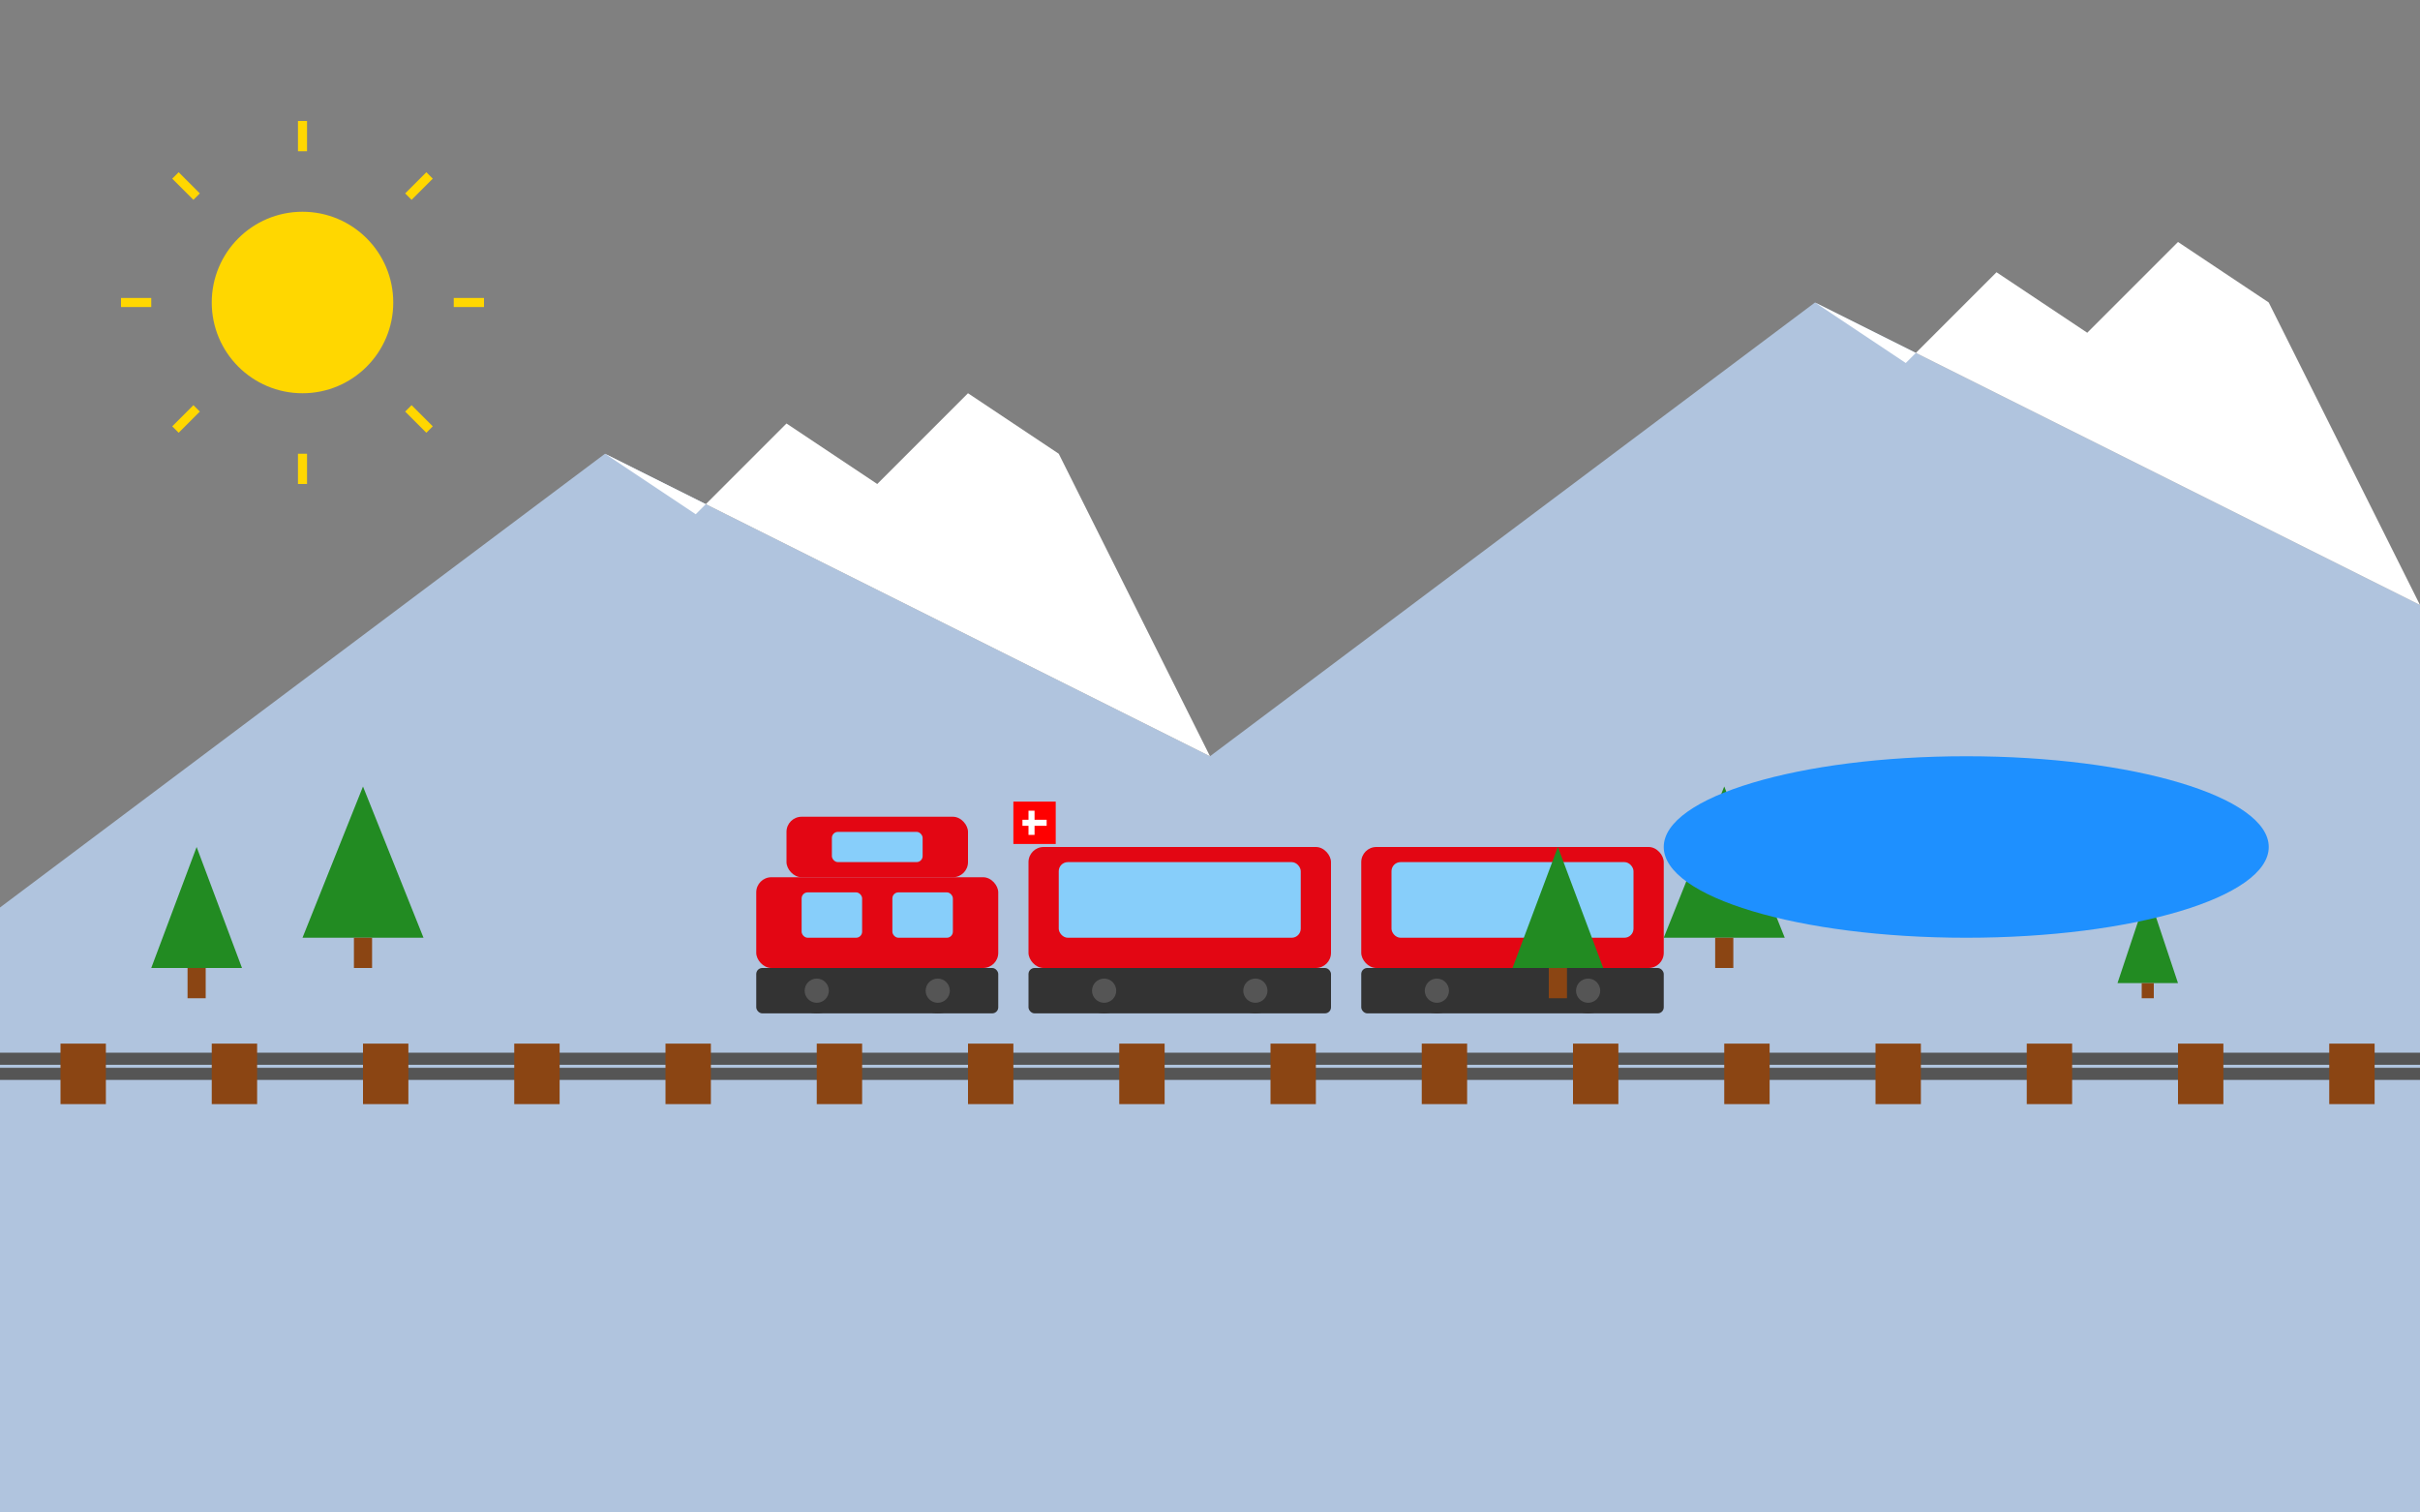 <?xml version="1.0" encoding="UTF-8"?>
<svg width="800" height="500" viewBox="0 0 800 500" xmlns="http://www.w3.org/2000/svg">
  <rect x="0" y="0" width="800" height="500" fill="#808080" stroke="none"/>
  <!-- Background mountains -->
  <path d="M0 300 L200 150 L400 250 L600 100 L800 200 L800 500 L0 500 Z" fill="#B0C4DE" />
  
  <!-- Snow peaks -->
  <path d="M200 150 L230 170 L260 140 L290 160 L320 130 L350 150 L400 250" fill="#FFFFFF" />
  <path d="M600 100 L630 120 L660 90 L690 110 L720 80 L750 100 L800 200" fill="#FFFFFF" />
  
  <!-- Train tracks -->
  <line x1="0" y1="350" x2="800" y2="350" stroke="#555" stroke-width="4" />
  <line x1="0" y1="355" x2="800" y2="355" stroke="#555" stroke-width="4" />
  
  <!-- Track ties -->
  <g>
    <rect x="20" y="345" width="15" height="20" fill="#8B4513" />
    <rect x="70" y="345" width="15" height="20" fill="#8B4513" />
    <rect x="120" y="345" width="15" height="20" fill="#8B4513" />
    <rect x="170" y="345" width="15" height="20" fill="#8B4513" />
    <rect x="220" y="345" width="15" height="20" fill="#8B4513" />
    <rect x="270" y="345" width="15" height="20" fill="#8B4513" />
    <rect x="320" y="345" width="15" height="20" fill="#8B4513" />
    <rect x="370" y="345" width="15" height="20" fill="#8B4513" />
    <rect x="420" y="345" width="15" height="20" fill="#8B4513" />
    <rect x="470" y="345" width="15" height="20" fill="#8B4513" />
    <rect x="520" y="345" width="15" height="20" fill="#8B4513" />
    <rect x="570" y="345" width="15" height="20" fill="#8B4513" />
    <rect x="620" y="345" width="15" height="20" fill="#8B4513" />
    <rect x="670" y="345" width="15" height="20" fill="#8B4513" />
    <rect x="720" y="345" width="15" height="20" fill="#8B4513" />
    <rect x="770" y="345" width="15" height="20" fill="#8B4513" />
  </g>
  
  <!-- Panoramic train -->
  <g transform="translate(250, 320)">
    <!-- Engine -->
    <rect x="0" y="-30" width="80" height="30" rx="5" fill="#E30613" />
    <rect x="10" y="-50" width="60" height="20" rx="5" fill="#E30613" />
    <rect x="0" y="0" width="80" height="15" rx="2" fill="#333" />
    
    <!-- Engine windows -->
    <rect x="15" y="-25" width="20" height="15" rx="2" fill="#87CEFA" />
    <rect x="45" y="-25" width="20" height="15" rx="2" fill="#87CEFA" />
    <rect x="25" y="-45" width="30" height="10" rx="2" fill="#87CEFA" />
    
    <!-- Engine details -->
    <circle cx="20" cy="7.5" r="7.5" fill="#333" />
    <circle cx="20" cy="7.5" r="4" fill="#555" />
    <circle cx="60" cy="7.5" r="7.5" fill="#333" />
    <circle cx="60" cy="7.5" r="4" fill="#555" />
    
    <!-- Passenger cars with panoramic windows -->
    <g transform="translate(90, 0)">
      <rect x="0" y="-40" width="100" height="40" rx="5" fill="#E30613" />
      <rect x="0" y="0" width="100" height="15" rx="2" fill="#333" />
      
      <!-- Large panoramic windows -->
      <rect x="10" y="-35" width="80" height="25" rx="3" fill="#87CEFA" />
      
      <circle cx="25" cy="7.5" r="7.5" fill="#333" />
      <circle cx="25" cy="7.5" r="4" fill="#555" />
      <circle cx="75" cy="7.5" r="7.5" fill="#333" />
      <circle cx="75" cy="7.5" r="4" fill="#555" />
    </g>
    
    <g transform="translate(200, 0)">
      <rect x="0" y="-40" width="100" height="40" rx="5" fill="#E30613" />
      <rect x="0" y="0" width="100" height="15" rx="2" fill="#333" />
      
      <!-- Large panoramic windows -->
      <rect x="10" y="-35" width="80" height="25" rx="3" fill="#87CEFA" />
      
      <circle cx="25" cy="7.5" r="7.5" fill="#333" />
      <circle cx="25" cy="7.5" r="4" fill="#555" />
      <circle cx="75" cy="7.5" r="7.5" fill="#333" />
      <circle cx="75" cy="7.5" r="4" fill="#555" />
    </g>
  </g>
  
  <!-- Trees and vegetation -->
  <g transform="translate(50, 320)">
    <path d="M0 0 L15 -40 L30 0 Z" fill="#228B22" />
    <rect x="12" y="0" width="6" height="10" fill="#8B4513" />
  </g>
  
  <g transform="translate(100, 310)">
    <path d="M0 0 L20 -50 L40 0 Z" fill="#228B22" />
    <rect x="17" y="0" width="6" height="10" fill="#8B4513" />
  </g>
  
  <g transform="translate(500, 320)">
    <path d="M0 0 L15 -40 L30 0 Z" fill="#228B22" />
    <rect x="12" y="0" width="6" height="10" fill="#8B4513" />
  </g>
  
  <g transform="translate(550, 310)">
    <path d="M0 0 L20 -50 L40 0 Z" fill="#228B22" />
    <rect x="17" y="0" width="6" height="10" fill="#8B4513" />
  </g>
  
  <g transform="translate(700, 325)">
    <path d="M0 0 L10 -30 L20 0 Z" fill="#228B22" />
    <rect x="8" y="0" width="4" height="5" fill="#8B4513" />
  </g>
  
  <!-- Small Swiss flag on train -->
  <rect x="335" y="265" width="14" height="14" fill="#FF0000" />
  <path d="M341 268 L341 276 M338 272 L346 272" stroke="#FFFFFF" stroke-width="2" />
  
  <!-- Lake in the distance -->
  <ellipse cx="650" cy="280" rx="100" ry="30" fill="#1E90FF" />
  
  <!-- Sun -->
  <circle cx="100" cy="100" r="30" fill="#FFD700" />
  <g stroke="#FFD700" stroke-width="3">
    <line x1="100" y1="50" x2="100" y2="40" />
    <line x1="100" y1="160" x2="100" y2="150" />
    <line x1="50" y1="100" x2="40" y2="100" />
    <line x1="160" y1="100" x2="150" y2="100" />
    <line x1="65" y1="65" x2="58" y2="58" />
    <line x1="142" y1="142" x2="135" y2="135" />
    <line x1="65" y1="135" x2="58" y2="142" />
    <line x1="142" y1="58" x2="135" y2="65" />
  </g>
</svg>